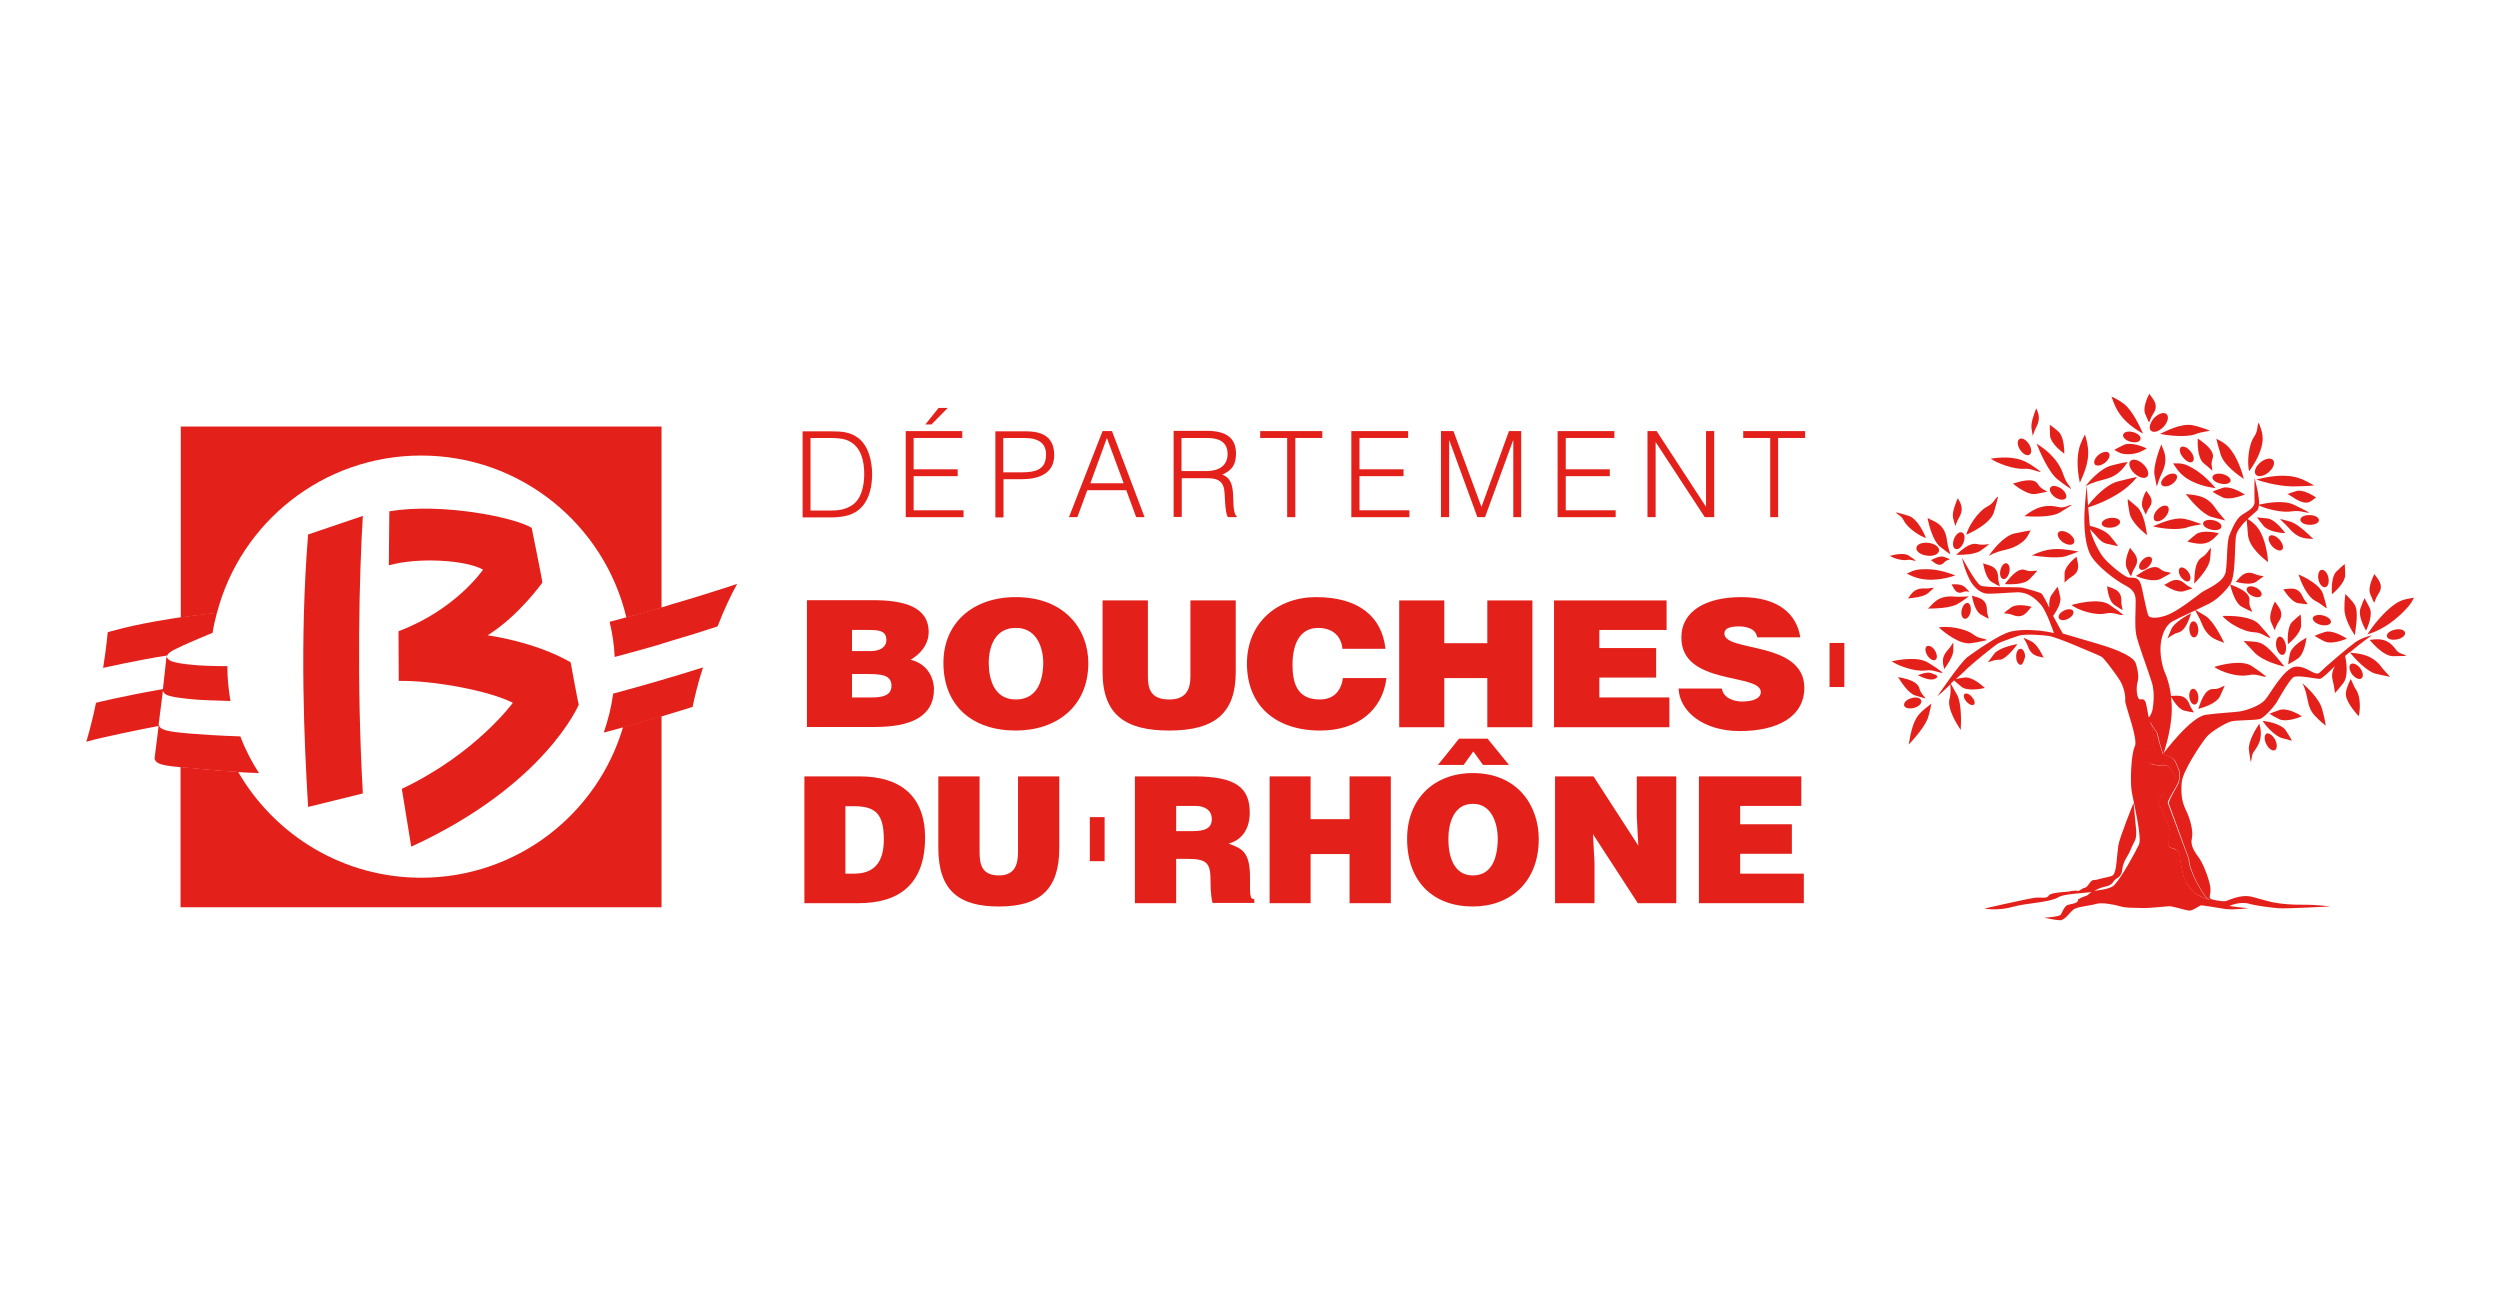 <?xml version="1.0" encoding="UTF-8"?>
<svg xmlns="http://www.w3.org/2000/svg" xmlns:xlink="http://www.w3.org/1999/xlink" version="1.1" id="Calque_1" x="0px" y="0px" width="981.8px" height="516.4px" viewBox="0 0 981.8 516.4" style="enable-background:new 0 0 981.8 516.4;" xml:space="preserve">
<style type="text/css">
	.st0{fill:#E4201B;}
</style>
<g>
	<path class="st0" d="M844.2,283.1l-0.1-0.4C844.1,282.7,844.1,282.8,844.2,283.1z"></path>
	<path class="st0" d="M855.3,307.6c0.5-1.2,0.8-2.9,0.5-4.4c-0.2-1.5-1.9-4.7-1.9-4.7c-2.1-2.4-4.4-1.7-4.7-2.8   c-0.2-1.1-1.4-4.2-1.8-6.4c-0.4-2.2-0.6-1.7-2.1-4c-0.7-1.2-1.1-1.8-1.2-2.2l1.1,3.3c0,0,0,1.2,0.5,2.4c0.5,1.2-1.8,8.4-1.8,9.9   c0,2.6,5.9,1.4,6.7,1.8c0.8,0.4,2.1,1.6,3,3.3c0.7,1.2,0.3,2.4-2.1,5.8c-2,2.9-3.7,3.7-4,4.8c-0.2,1.1,3.4,7.4,4.3,10.6   c0.9,3.1-0.9,6.2-0.2,7.3c0.8,1.1,3.8,0.6,4.2,3.3c0.5,2.7,1.3,8.4,2.3,10.3c1.1,1.9,2.1,2.9,3.3,4.4c1.2,1.5,6.1,3,6.3,3l-1.1-0.7   c-1.1-0.7-7.1-10.5-7.1-15.3l-8.2-22C851.6,313.7,854.8,308.8,855.3,307.6z"></path>
	<path class="st0" d="M67.1,273.4c-1.1-0.3-1.9-0.7-2.4-1.1v0C65.1,272.8,65.9,273.1,67.1,273.4L67.1,273.4z"></path>
	<path class="st0" d="M71,167.5v75c4.3-0.6,9-1.2,14.2-1.8c9.3-35.6,41.7-61.8,80.2-61.8c39.1,0,71.9,27.1,80.6,63.6   c4.7-1.3,9.3-2.5,13.8-3.9v-71.1H71z"></path>
	<path class="st0" d="M165.4,344.7c-30.7,0-57.5-16.7-71.9-41.6c-9.6-0.6-16.7-1.3-20.5-1.7c-0.7-0.1-1.4-0.1-2.1-0.2v55.1h188.9   v-75.1c-4.9,1.5-9.9,2.9-15.1,4.3C234.6,319.8,202.9,344.7,165.4,344.7z"></path>
	<path class="st0" d="M71,260.4L71,260.4c0.8,0.2,1.8,0.3,2.9,0.4C72.9,260.7,71.9,260.5,71,260.4z"></path>
	<path class="st0" d="M71,274.1L71,274.1c1.5,0.2,3.3,0.4,5.5,0.6c0.8,0.1,1.9,0.1,3,0.2c-1.2-0.1-2.2-0.1-3-0.2   C74.3,274.4,72.5,274.3,71,274.1z"></path>
	<path class="st0" d="M66.6,256.3c1.2-1.1,6.8-3.6,16.9-7.8c0.4-2.7,1-5.3,1.7-7.9c-5.2,0.6-10,1.2-14.2,1.8   c-1.4,0.2-2.7,0.4-3.9,0.6c-16.5,2.6-24.8,5.3-24.8,5.3s-0.5,5.9-1.8,14c0,0,13.6-3.1,25.3-4.9C65.8,256.9,66.1,256.7,66.6,256.3z"></path>
	<path class="st0" d="M289.6,229.3C289.6,229.3,289.6,229.4,289.6,229.3C289.6,229.3,289.6,229.3,289.6,229.3L289.6,229.3   L289.6,229.3z"></path>
	<path class="st0" d="M259.9,238.5c-4.5,1.3-9.2,2.6-13.8,3.9c-2.2,0.6-4.5,1.2-6.7,1.8c1.1,4.5,1.8,9.1,2,13.8   c6.1-1.6,12.1-3.3,18-5c0.2-0.1,0.4-0.1,0.5-0.2c1.3-0.4,2.6-0.8,3.9-1.2c6.2-1.8,12.2-3.7,18-5.6c2.6-6.7,5.2-12.2,7.7-16.7   c-8.1,2.7-16.7,5.4-25.7,8C262.5,237.8,261.2,238.1,259.9,238.5z"></path>
	<path class="st0" d="M71,274.1c1.5,0.2,3.3,0.4,5.5,0.6c0.8,0.1,1.9,0.1,3,0.2c0.2,0,0.3,0,0.5,0c0.5,0,1.1,0.1,1.7,0.1   c2.5,0.1,5.4,0.2,8.8,0.3c-0.7-4.3-1.2-8.6-1.2-13.1c0-0.2,0-0.4,0-0.6c-2.6,0-4.9,0-6.9-0.1c-1.8-0.1-3.2-0.1-4.4-0.2   c-1.6-0.1-3-0.3-4.3-0.4c-1.1-0.1-2.1-0.2-2.9-0.4c-3.7-0.6-5-1.3-5.4-2.8L64,270.5l-0.1,0.5c0.1,0.5,0.3,0.9,0.7,1.3   c0.5,0.5,1.3,0.8,2.4,1.1C68,273.7,69.3,273.9,71,274.1z"></path>
	<path class="st0" d="M272,277.7C272,277.7,272,277.7,272,277.7C272,277.7,272,277.7,272,277.7L272,277.7z"></path>
	<path class="st0" d="M73.1,301.5c3.7,0.3,10.9,1.1,20.5,1.7c2.5,0.2,5.2,0.3,8.1,0.4c-2.9-4.5-5.4-9.3-7.3-14.4   c-9.1-0.3-15.9-0.8-19.6-1.1c-9.4-0.8-12-1.4-12.5-3.6v0c0,0,0,0,0,0l1.7-13.4c0.1,0.5,0.3,0.9,0.7,1.3v0c-0.4-0.4-0.6-0.8-0.7-1.3   l0.1-0.5c-17.1,3-26.4,5.4-26.4,5.4c0,0,0,0,0,0c-1.7,8.5-3.8,15.3-3.8,15.3c5.7-1.7,22.1-5,28.4-6.2l-1.6,12.8   c0.4,1.7,1.9,2.4,6.5,3c1.1,0.1,2.4,0.3,3.9,0.4C71.6,301.3,72.3,301.4,73.1,301.5z"></path>
	<path class="st0" d="M240.8,272.4c-0.7,5.3-2,10.4-3.7,15.3c2.6-0.7,5.2-1.4,7.8-2.1c5.1-1.4,10.1-2.8,15.1-4.3   c1.3-0.4,2.6-0.8,3.9-1.2c2.8-0.8,5.5-1.7,8.1-2.5c0.7-3.4,2.1-9.5,4.1-15.5c0,0,0,0,0,0C265,265.6,253.1,269.1,240.8,272.4z"></path>
	<path class="st0" d="M121,209.9c-3.4,42.2-1.5,82.1,0,107l21.5-5.3c-2.5-43.7-1.4-86.5,0-109L121,209.9z"></path>
	<path class="st0" d="M191.5,249.5c12.2-7.6,21.5-20.7,21.5-20.7c0.1-0.4-4.2-21.5-4.2-21.5c-7.1-4.3-35.7-9.9-55.9-6.5l-0.2,21.2   c12-3.3,30.4-2,37,1.7c0,0-10.6,15.7-33.2,24.2l0.1,19.5c13.9-0.2,35.6,3.9,44.8,8.6c0,0-14.5,20-43.6,33.8l3.7,22.7   c52.7-24.2,65.8-55.8,65.8-55.8c-0.2-0.1-3.2-16.6-3.2-16.6C209.9,251.9,191.5,249.5,191.5,249.5z"></path>
	<path class="st0" d="M357.6,259.1c3.5-2,7.1-5.7,7.1-10.9c0-9.9-9.7-12.5-21.9-12.5h-25.9v49.8h26.5c14.1,0,23.4-3.9,23.4-15   C366.6,265.2,363.5,260.5,357.6,259.1z M334.6,247.4h6.3c3.8,0,7.2,0.1,7.2,3.9c0,2.9-2.6,4.4-6.1,4.4h-7.4V247.4z M342.4,273.9   h-7.8v-9.2h5.7c5.7,0,9.8,0.3,9.8,4.6C350.1,273.1,346.7,273.9,342.4,273.9z"></path>
	<path class="st0" d="M398.9,234.5c-16.9,0-28.4,10.2-28.4,25.8c0,16.9,11.4,26.6,28.4,26.6c16.1,0,28.5-9.5,28.5-26.5   C427.4,247.3,418.3,234.5,398.9,234.5z M398.9,274.7c-8.5,0-10.6-8-10.6-14.3c0-6.3,2.4-13.8,10.5-13.8c7.8-0.2,10.9,7,10.9,13.8   C409.6,268.6,406.6,274.7,398.9,274.7z"></path>
	<path class="st0" d="M485.3,263.9v-28.1h-17.8v29.8c0,5.4-1.9,9.1-8.3,9.1c-7.3,0-8.4-4.2-8.4-9.1v-29.8h-17.8v28.1   c0,17.1,9.3,23,26.2,23C477.3,286.9,485.3,279.9,485.3,263.9z"></path>
	<path class="st0" d="M544.5,266.3h-17.1c-0.7,4.8-3.4,8.4-9.1,8.4c-9,0-10.7-6.6-10.7-13.6c0-9.6,3.8-14.5,10-14.5   c5.6,0,9.1,3,9.6,8.2h16.9c-1.4-12.8-10.7-20.3-27.3-20.3c-15.1,0-27.1,10-27.1,26.1c0,16.2,10.9,26.3,28.8,26.3   C532.9,286.9,542.9,279.1,544.5,266.3z"></path>
	<polygon class="st0" points="567.2,266.3 584.1,266.3 584.1,285.6 601.8,285.6 601.8,235.8 584.1,235.8 584.1,252.6 567.2,252.6    567.2,235.8 549.5,235.8 549.5,285.6 567.2,285.6  "></polygon>
	<polygon class="st0" points="655.6,273.9 628.1,273.9 628.1,266.1 650.4,266.1 650.4,254.5 628.1,254.5 628.1,247.4 654.5,247.4    654.5,235.8 610.3,235.8 610.3,285.6 655.6,285.6  "></polygon>
	<path class="st0" d="M677.2,248.8c0-1.8,1.7-2.8,5.7-2.8c1.7,0,3.3,0.3,4.6,0.9c1.3,0.6,2.3,1.7,2.6,3.4v0h16.9   c-1.3-8.7-8.1-15.8-23.2-15.8c-13.6,0-23.5,5.3-23.5,15.9c0,19,31.2,13.8,31.2,21.4c0,2.4-2.9,3.7-7.4,3.7c-1.7,0-3.6-0.4-5-1.2   c-1.5-0.8-2.6-2.1-2.9-3.9h-17c0.4,9,9.7,16.7,24,16.7c14.9,0,25.4-5.6,25.4-17.1C708.4,251.6,677.2,256.2,677.2,248.8z"></path>
	<path class="st0" d="M337.5,304.9h-21.6v49.8h21.2c15.8,0,26.2-7.2,26.2-25.9C363.2,312.4,353.4,304.9,337.5,304.9z M335.4,343.1   H332v-26.5h3.1c8.6,0,12,2.8,12,13.1C347.1,339.1,342.9,343.1,335.4,343.1z"></path>
	<path class="st0" d="M399.8,334.7c0,5.4-1.7,9.1-7.5,9.1c-6.6,0-7.6-4.2-7.6-9.1v-29.8h-16.2h0V333c0,17.1,8.5,23,23.8,23   c16.4,0,23.7-7,23.7-23v-28.1h-16.2V334.7z"></path>
	<path class="st0" d="M490.9,344.5c0-10-3.2-11.3-8.4-13.2c5.8-1.6,8.3-6.4,8.3-12.2c0-9.7-5.4-14.2-21.8-14.2h-23.3v49.8h16.2   v-17.4h4.9c7.5,0,8.6,2.1,8.6,8.6c0,4.4,0.4,7.6,0.8,8.7h16.4v-1.5C490.7,353.2,490.9,351,490.9,344.5z M468.3,326.4h-6.4v-9.9h7.5   c3.8,0,6.5,1.7,6.5,5.2C475.9,325.2,473.3,326.4,468.3,326.4z"></path>
	<polygon class="st0" points="530,321.7 514.7,321.7 514.7,304.9 498.6,304.9 498.6,354.7 514.7,354.7 514.7,335.4 530,335.4    530,354.7 546.2,354.7 546.2,304.9 530,304.9  "></polygon>
	<path class="st0" d="M578.4,303.6c-15.3,0-25.8,10.2-25.8,25.8c0,16.9,10.3,26.6,25.8,26.6c14.6,0,25.9-9.5,25.9-26.5   C604.3,316.4,596,303.6,578.4,303.6z M578.4,343.8c-7.7,0-9.6-7.9-9.6-14.3c0-6.3,2.2-13.8,9.5-13.8c7.1-0.2,9.9,7,9.9,13.8   C588.1,337.8,585.4,343.8,578.4,343.8z"></path>
	<polygon class="st0" points="564.7,300.4 574.8,300.4 578.6,295.1 582.4,300.4 592.6,300.4 584.2,290.1 573,290.1  "></polygon>
	<polygon class="st0" points="642.8,320.7 643.4,332.1 625.8,304.9 610.7,304.9 610.7,354.7 626.2,354.7 626.2,338.9 625.6,327.6    643.2,354.7 658.3,354.7 658.3,304.9 642.8,304.9  "></polygon>
	<polygon class="st0" points="683.4,335.3 703.7,335.3 703.7,323.7 683.4,323.7 683.4,316.5 707.4,316.5 707.4,304.9 667.2,304.9    667.2,354.7 708.4,354.7 708.4,343.1 683.4,343.1  "></polygon>
	<path class="st0" d="M338.5,199c3.1-3.4,4-8.4,4-12.8c0-4.5-1.2-11.1-5.6-14.3c-3.1-2.3-6.6-2.5-10.3-2.5h-11.4v33.8h11.4   C331,203.1,335.4,202.5,338.5,199z M318.3,200.4V172h7.6c2.8,0,5.7,0.2,7.7,1.3c4.7,2.5,5.8,7.9,5.8,12.9c0,4.6-1.1,10.4-5.6,12.7   c-2.6,1.4-5,1.6-7.9,1.6H318.3z"></path>
	<polygon class="st0" points="378.4,200.4 358.8,200.4 358.8,187 376.1,187 376.1,184.3 358.8,184.3 358.8,172 377.9,172    377.9,169.3 355.7,169.3 355.7,203.1 378.4,203.1  "></polygon>
	<polygon class="st0" points="372.2,160.2 368.6,160.2 363.4,166.7 365.8,166.7  "></polygon>
	<path class="st0" d="M394,188.2h7.2c6.2,0,12.8-1.9,12.8-9.4c0-5.1-2.2-9.4-10.9-9.4h-12.2v33.8h3.2V188.2z M394,172h8.2   c6,0,8.6,2.3,8.6,6.5c0,5.7-3.7,7-9.6,7H394V172z"></path>
	<path class="st0" d="M427,192.5h15.3l3.9,10.6h3.3l-12.8-33.8H433l-13.2,33.8h3.3L427,192.5z M434.7,172l6.6,17.8h-13.1L434.7,172z   "></path>
	<path class="st0" d="M464,187.8h10c3.2,0,5.9,0.5,6.7,4.1c0.5,2.6,0.2,8.9,1.5,11.2h3.5v-0.3c-0.8-0.7-1.3-2.1-1.4-7.2   c-0.1-3.6-0.3-7.8-4.3-9.2c3.9-1.7,5.4-4,5.4-8.3c0-6.2-4-8.9-11.4-8.9h-13.1v33.8h3.2V187.8z M464,172h10c4.2,0,8.1,1.2,8.1,6.3   c0,4.7-3.6,6.7-8.3,6.7H464V172z"></path>
	<polygon class="st0" points="505.5,203.1 508.7,203.1 508.7,172 519.3,172 519.3,169.3 494.9,169.3 494.9,172 505.5,172  "></polygon>
	<polygon class="st0" points="553.5,200.4 533.9,200.4 533.9,187 551.2,187 551.2,184.3 533.9,184.3 533.9,172 553,172 553,169.3    530.7,169.3 530.7,203.1 553.5,203.1  "></polygon>
	<polygon class="st0" points="569.1,173 569.2,173 580.2,203.1 583.2,203.1 594.2,173 594.3,173 594.3,203.1 597.4,203.1    597.4,169.3 592.6,169.3 581.8,199.1 581.8,199.1 570.8,169.3 565.9,169.3 565.9,203.1 569.1,203.1  "></polygon>
	<polygon class="st0" points="634.5,200.4 614.9,200.4 614.9,187 632.2,187 632.2,184.3 614.9,184.3 614.9,172 634,172 634,169.3    611.7,169.3 611.7,203.1 634.5,203.1  "></polygon>
	<polygon class="st0" points="650.2,173.6 650.2,173.6 669.5,203.1 673.2,203.1 673.2,169.3 670,169.3 670,198.9 669.9,198.9    650.6,169.3 647,169.3 647,203.1 650.2,203.1  "></polygon>
	<polygon class="st0" points="684.6,172 695.2,172 695.2,203.1 698.3,203.1 698.3,172 708.9,172 708.9,169.3 684.6,169.3  "></polygon>
	<rect x="428" y="320.9" class="st0" width="5.8" height="17.3"></rect>
	<rect x="718.5" y="252.5" class="st0" width="5.8" height="17.3"></rect>
	<path class="st0" d="M827.1,348.1c2.7-0.6,2.7-2,3.7-2.8c1.1-0.8,2.4-1.1,2.7-4.1c0.3-3,2.5-5.5,3.1-7.2c1.7-4.3,2.5-3.6,2.3-8   c-0.1-1.3-1-10.7-1-10.7s-5.6,13.8-6,16.8c-0.4,3-0.4,4.2-0.7,6.5c-0.2,2.3-0.6,4.2-1.3,5c-0.7,0.8-3.5,1-5.8,1.7   c-2.2,0.7-2.1-0.5-3.9,2.1c-1.1,1.6-1.9,1.2-2,1.4c-0.1,0-1.9,1.1-1.9,1.1c-1.4-0.3-2.9,0-3.6,0.2c-0.9,0.2-7.4,0.3-8.1,1.6   c-0.7,1.3-2.8,0.7-4.9,0.8c-2.1,0.1-20.4,4.3-20.4,4.3s5.2,1.1,11.7-0.8c4.6-1.3,14-1.6,17.3-3.6c2-1.3,8.2-1.5,13.6-2.1   c0,0,0,0,0,0C823.2,349.4,824.4,348.7,827.1,348.1z"></path>
	<path class="st0" d="M816,353.6C816,353.6,816,353.6,816,353.6C816.1,353.3,816,353.1,816,353.6z"></path>
	<path class="st0" d="M922.7,256.3c4.8-4.1,8.8-6.8,8.8-6.8s-3.8,0.8-6.5,2.7c-2.3,1.6-11.7,9.6-14,11.9c-1.8,1.8-4.8-2.6-9.4-2.3   c-4.6,0.3-10.2,11.1-12.2,13.2c-2,2.2-7.2,4-9.8,4.4c-2.7,0.4-7.3,0.5-13.3,1.3c-6,0.8-16.6,15.1-16.6,15.1s2.5-7.1,3.1-14.7   c0.2-2.6,0.1-5.2-0.2-7.5c0.9,1.6,3,5,5.3,5.5c1.7,0.4,2.9,0.6,3.7,0.7c-0.3-0.7-1.2-1.6-1.8-3.3c-1.6-4.3-5.5-3.1-7.2-3.2   c-0.5-4.1-1.6-7.4-2.3-8.9c-1.1-2.4-2.4-8-1.6-12.5c0.8-4.5,2.5-6.3,3.6-7.3c0.8-0.7,5.5-2.9,9.8-4.9c0.5,1.1,1.6,2.7,2.5,5   c2.6,6.7,7,6.7,8.9,7.8c-1.1-2.3-4.3-8.6-7.2-10.5c-1.8-1.1-3.1-1.9-4-2.4c2-1,4-1.9,5.4-2.6c4.4-2.3,7.7-6.9,7.7-6.9   c2.9-2.8,2-16.8,2.8-20c0.4-1.6,1.8-3.6,4.1-5.9c0.1,1.2,0.3,2.8,0.5,5.7c0.4,5,5.8,9.2,7.9,10.9c-0.1-2.8-1.1-9.5-3.9-13.3   c-1.5-2.1-3.1-3-4.1-3.7c1.1-1,2.3-2.1,3.7-3.3c0.4-0.4,0.6-1.1,0.7-2c2.9,1.4,9.2,3,13.2,2.3c2.9-0.5,5.4,0.8,6.6,0.5   c-1.2-0.7-3.2-1.7-6.1-3.1c-4-1.9-10.7-0.7-13.6,0c0.1-3.8-1.8-10.5-1.8-10.5s-0.1,6.4,0,9c0.2,2.7-2.3,3.8-4.8,5.4   c-2.5,1.6-3.8,5.2-5,7.9c-1.2,2.7-0.8,10-1.5,14.5c-0.8,4.4-7.7,6.8-9.7,8.3c-2,1.5-9.3,7.4-13.7,8.9c-4.4,1.5-6.5,0.8-6.9,0.2   c-0.5-0.5-1.8-7.1-2.6-10.8c-1.1-5.4-3.5-3.9-5.3-4.3c-1.8-0.4-7.4-5-9.6-7.6c-2.2-2.5-5-8.7-5.5-11.4c2.4,2.4,3.9,5.1,6.4,5.7   c2.1,0.5,3.6,0.8,4.6,1c-0.6-0.9-1.6-2.2-3.2-4.1c-1.8-2.1-5.4-3.3-7.9-3.9c-0.2-1.7-0.4-4.5-0.6-7.3c3.5-0.9,10.2-3.9,14.3-7.1   c2.6-2.1,4-3.6,4.8-4.8c-1.5,0.3-4,0.9-7.6,1.8c-4.7,1.3-9.5,6.7-11.6,9.4c-0.3-4-0.5-7.8-0.5-7.8s-0.6,5-0.9,10.9   c-0.2,5.9,0.3,12.8,2.6,16.7c2.3,3.9,9.2,9.4,13.6,11.7c4.4,2.3,3.9,4.9,3.9,7.7c0,2.9-0.4,8,0.2,11.4c0.6,3.4,4.6,13.8,6.1,18.7   c1.6,4.8,0.3,11.1,0.3,11.1c-0.8,2.7-1.5,2.8-1.5,2.8s-0.6-3.8-1.1-5.7c-0.5-1.9-2.2-1.3-2.2-1.3c-1.5-0.1-1.6-5-1.1-6.6   c0.5-1.6,0.5-3.8-0.6-7.5c-1.1-3.7-12.4-7-15.1-7.8c-2.7-0.8-13.6-4-13.6-4s-2.3-4-3.8-6.9c1.3-1.9,3.3-5.1,2.8-7.4   c-0.4-1.9-0.8-3.3-1-4.1c-0.6,0.7-1.4,1.8-2.5,3.4c-0.8,1.2-0.9,3.1-0.8,4.9c-1.1-2.4-2.6-5.3-3.2-5.7c-0.7-0.4-5.6-1.8-7.4-2.2   s-14.3,0.1-16.3-0.8c-2-0.9-7.3-10.9-7.3-10.9s0,1.7,2.1,6.8c2.1,5.1,5,6.6,6.7,7.1c1.7,0.5,9-0.3,13-0.4c4,0,6.8,2.3,9.1,4.9   c2.3,2.6,5.1,11.1,5.1,11.1s-2.8-0.6-5.3-0.9c-2.5-0.2-6.9-0.7-11.5,0.3c-4.6,1-14.3,8-17.1,10c-2.8,2.1-11.9,15.5-11.9,15.5   s3.4-2.9,5-4.6c0,0,0.1-0.1,0.1-0.1c0.1,1.3,0.4,3-0.3,5.7c-1,4,3.1,10.1,4.4,12.2c0.2-2.8,0.4-10.4-1.4-13.8   c-1.1-2-1.9-3.4-2.5-4.4c0.4-0.4,0.8-0.8,1.3-1.3c0.6,0.6,1.6,1.4,2.9,2.5c2.2,1.8,7.3,0.9,9.2,0.5c-1.4-1.3-5.2-4.6-8.1-4.1   c-1.4,0.2-2.5,0.4-3.3,0.6c1.6-1.5,3.4-3,4.3-4c1.5-1.5,10.9-9.3,12.5-10.1c1.7-0.9,8.1-3,8.1-3c2.3-0.7,9.8-0.2,11.9,0.2   c2.1,0.4,8.6,3,10.4,3.8c1.8,0.8,9.2,3.8,10,4.3c0.9,0.5,4.6,5.4,6.7,8.5c2.2,3.1,2.8,7,2.6,8.7c-0.2,1.6,5.2,15.1,3.8,18   c-1.5,2.9-1.9,14.1-1.2,18c0.7,3.9,4.1,18,2.8,20.6c-1.2,2.6-6.6,12.6-9.6,15.8c-1.2,1.4-4.7,2-8.5,2.4c-1.1,0.8-1.9,1.5-2.3,1.8   c-1.7,0.5-3.2,1.3-3.5,1.5c0,0.2,0,0.5-0.1,0.6c-0.4,1.1-2.8,1.2-4,1.6c-1.2,0.4-2.1,2.7-2.6,3.7c-0.5,1-6.6,1.3-6.6,1.3   s3.9,0.9,6.1,1h0.1c2.2,0,4-3.6,5.8-4.5c1.8-0.9,6.1-1.2,8.3-1.9c2.2-0.7,7.1,0.2,9.4,0.9c2.2,0.7,5.1,0.6,8.7,0.7   c3.6,0.1,9.5-0.7,10.7-0.7c1.2-0.1,6.4,1.6,7.7,1.7c1.4,0.2,4-1.8,4.6-2c0.6-0.2,6.3,0.9,9.8,1.4c3.5,0.4,9.9-0.3,8.4-0.4   c-2.1-0.1-6.9-0.8-6.9-0.8s4-1.9,7.7-0.9c3.2,0.9,9.1,1.6,11.9,1.8c2.8,0.2,19.9-0.7,19.9-0.7s-4.3-0.7-10.7-0.7   c-7.2,0.1-12-1-12-1s-2.6-0.6-7.5-2c-4.9-1.4-9.5,1.4-10.9,1.6c-1.4,0.2-5.2-0.5-5.8-1c0,0,0,0,0,0c-0.7-0.5,0.1-1.6,0-3.8   c0-2.2-2.4-9.1-4.3-11.9c-2-2.7-3.7-5.2-3-8c0.7-2.8-0.9-8.1-2.1-10.5c-2-4-2.2-7-1.9-11.4c0.3-4.4,7.6-15.2,9.6-17.7   c2-2.5,8.1-5.9,9.9-6.3c1.8-0.5,9.3-0.4,11.1-0.9c1.8-0.4,5.9-5.2,6.7-6.6c0.8-1.4,4.9-8.6,6.5-9.8c1.6-1.1,9.1,0.7,10.5,0.6   c0.9-0.1,3.6-2.8,5.9-5c-0.9,1.5-1.5,3.4-0.9,5.6c0.6,2.3,0.7,4,0.9,5c0.7-0.8,1.8-2,3.3-4c2-2.6,1.2-8.2,0.7-10.6   c0.6-0.5,1.2-1,1.7-1.5c2,2.4,6.7,7.6,10.3,8.5c2.6,0.6,4.5,1,5.6,1.2c-0.8-1-2.4-2.5-4.2-4.9C930.5,256.6,925.4,256.6,922.7,256.3   z M859.7,337.4c0,4.7,5.9,14.6,7.1,15.3l1.1,0.7c-0.1,0-5-1.5-6.3-3c-1.2-1.5-2.3-2.5-3.3-4.4c-1.1-1.9-1.9-7.6-2.3-10.3   c-0.5-2.7-3.5-2.2-4.2-3.3c-0.8-1.1,1.1-4.1,0.2-7.3c-0.9-3.1-4.5-9.5-4.3-10.6c0.2-1.1,1.9-1.9,4-4.8c2.4-3.4,2.8-4.6,2.1-5.8   c-0.9-1.7-2.2-2.9-3-3.3c-0.8-0.4-6.7,0.8-6.7-1.8c0-1.5,2.3-8.6,1.8-9.9c-0.5-1.2-0.5-2.4-0.5-2.4l-1.1-3.3   c-0.1-0.3-0.1-0.4-0.1-0.4l0.1,0.4c0.2,0.3,0.5,1,1.2,2.2c1.4,2.2,1.7,1.8,2.1,4c0.4,2.2,1.5,5.3,1.8,6.4c0.2,1.1,2.5,0.5,4.7,2.8   c0,0,1.7,3.3,1.9,4.7c0.2,1.5,0,3.1-0.5,4.4c-0.5,1.2-3.7,6.2-3.8,7.8L859.7,337.4z"></path>
	<path class="st0" d="M888.6,172.3c0-3-1.2-5-1.5-6.3c-0.9,1-0.1,2.9-1.8,5.4c-2.5,3.6-2.8,11-2,13.7   C884.9,182.8,888.5,177.5,888.6,172.3z"></path>
	<path class="st0" d="M902.1,191c3.3-0.2,5.5-0.1,6.7-0.4c-1.5-0.6-4-2.5-7.6-3.3c-6-1.3-12.4,0.4-15.1,1   C889.2,189.5,896.4,191.3,902.1,191z"></path>
	<path class="st0" d="M881.2,188.1c-0.7-2.7-2.6-8.9-6-12.5c-2-2.1-3.8-2.7-4.8-3.3c0.3,1.3,0.8,3.3,1.7,6.2   C873.4,182.7,879.1,186.7,881.2,188.1z"></path>
	<path class="st0" d="M885.9,186.4c0.9,1.1,3.2,0.6,5-0.9c1.9-1.6,2.7-3.7,1.8-4.8c-0.9-1.1-3.2-0.6-5,0.9   C885.8,183.2,885,185.3,885.9,186.4z"></path>
	<path class="st0" d="M869.9,199.4c-3.6-5.5-9.1-4.9-11.5-5.4c1.7,2.2,6.4,7.9,10.1,9c2.5,0.7,4.3,1.1,5.4,1.4   C873.1,203.2,871.5,201.8,869.9,199.4z"></path>
	<path class="st0" d="M828.8,203.4c-2,0.2-3.5,1.3-3.4,2.3c0.1,1.1,1.8,1.7,3.8,1.5s3.5-1.3,3.4-2.3   C832.5,203.8,830.8,203.2,828.8,203.4z"></path>
	<path class="st0" d="M820,176.1c-0.3-2.7-0.9-4.4-1.2-5.5c-0.5,1.2-1.7,3-2.4,6c-1.1,5.1-0.1,10.6,0.4,13   C817.9,187,820.6,181.8,820,176.1z"></path>
	<path class="st0" d="M826.7,181.7c1.5-1.2,2.2-2.9,1.5-3.8c-0.7-0.8-2.5-0.5-4,0.7c-1.5,1.2-2.2,2.9-1.5,3.8   C823.4,183.2,825.2,182.9,826.7,181.7z"></path>
	<path class="st0" d="M799.8,174.2c1.2,3.1,4.8,11.4,8.3,14.1c2.4,1.9,4.2,3.1,5.3,3.8c-0.5-1.4-1.9-2.2-3-5.5   C808.2,179.6,802.2,175.8,799.8,174.2z"></path>
	<path class="st0" d="M811.3,195.6c0.6-0.9-0.2-2.6-1.9-3.8c-1.7-1.1-3.6-1.3-4.2-0.3c-0.6,0.9,0.2,2.6,1.9,3.8   C808.8,196.4,810.6,196.6,811.3,195.6z"></path>
	<path class="st0" d="M808.2,199.1c-6.8-1.7-11.2,2.2-13.2,3.6c2.8,0.2,10.5,0.6,13.9-1.4c2.3-1.4,3.9-2.4,4.8-3   C812.4,198.1,811.1,199.8,808.2,199.1z"></path>
	<path class="st0" d="M881.6,194.2c-1.6-1-6-3.5-8.7-2.6c-1.9,0.6-3.2,1.1-4,1.5c0.7,0.5,1.9,1.2,3.7,2.1   C875.1,196.6,879.9,194.9,881.6,194.2z"></path>
	<path class="st0" d="M752.6,215.1c-0.2,1.4,1.6,2.8,4.1,3.1c2.4,0.4,4.6-0.5,4.8-1.9c0.2-1.4-1.6-2.8-4.1-3.1   S752.8,213.7,752.6,215.1z"></path>
	<path class="st0" d="M872,189.9c2,0.5,3.7,0,4-1c0.2-1-1.1-2.2-3.1-2.7c-2-0.5-3.7,0-4,1C868.6,188.3,870,189.5,872,189.9z"></path>
	<path class="st0" d="M890.5,203.6c-1.9-0.2-3.3-0.3-4.1-0.4c0.5,0.7,1.3,1.8,2.6,3.4c1.9,2.2,6.7,2.7,8.5,2.8   C896.4,207.9,893.2,203.9,890.5,203.6z"></path>
	<path class="st0" d="M896.2,215.9c0.8-0.7,0.3-2.5-1-4c-1.4-1.5-3.1-2.1-3.9-1.4c-0.8,0.7-0.3,2.5,1,4   C893.7,216,895.4,216.6,896.2,215.9z"></path>
	<path class="st0" d="M831.9,185.7c2.2-1.8,3-3.4,3.7-4.3c-1.3,0.2-3.4,0.6-6.3,1.4c-4.3,1-8.8,6.2-10.3,8.1   C824.7,187.9,827.9,188.9,831.9,185.7z"></path>
	<path class="st0" d="M871.4,209.4c-1.8-0.4-6.8-1.3-9.1,0.5c-1.6,1.3-2.6,2.2-3.3,2.8c0.8,0.2,2.2,0.6,4.2,0.8   C868.1,214,870,210.7,871.4,209.4z"></path>
	<path class="st0" d="M872.4,206.9c0.2-1-1.2-2.2-3.2-2.6c-2-0.4-3.7,0.1-4,1.1c-0.2,1,1.2,2.2,3.2,2.6   C870.4,208.5,872.2,208,872.4,206.9z"></path>
	<path class="st0" d="M923.2,260.8c-0.9,0.7-0.6,2.4,0.5,4c1.2,1.5,2.8,2.3,3.7,1.6c0.9-0.7,0.6-2.4-0.5-4   C925.7,260.9,924.1,260.2,923.2,260.8z"></path>
	<path class="st0" d="M920.7,238.9c-0.1,3.9,2.9,8.9,4.1,10.6c0.2-2.5,1.6-8.9,0-11.9c-1.2-2-3.2-3.6-3.7-4.4   C920.9,234.4,920.7,236.3,920.7,238.9z"></path>
	<path class="st0" d="M913,248.2c-1.9,0.6-3.2,1.1-4,1.5c0.7,0.5,1.9,1.2,3.7,2.1c2.6,1.4,7.3-0.3,9-1   C920.1,249.8,915.8,247.3,913,248.2z"></path>
	<path class="st0" d="M908.3,242.7c-0.2,1,1.1,2.2,3.1,2.7c2,0.5,3.7,0,4-1c0.2-1-1.1-2.2-3.1-2.7   C910.3,241.2,908.5,241.7,908.3,242.7z"></path>
	<path class="st0" d="M940.5,247.3c-2,0.4-3.4,1.6-3.1,2.7c0.2,1,2,1.5,4,1.1c2-0.4,3.4-1.6,3.1-2.7   C944.2,247.3,942.4,246.8,940.5,247.3z"></path>
	<path class="st0" d="M944.7,239.4c2.4-2.5,2.6-3.4,3.3-4.7c-1.5,0.4-4.4,0.4-7.4,2.5c-4.4,3-9.3,9.2-10.8,11.9   C933.1,248.2,939,245.5,944.7,239.4z"></path>
	<path class="st0" d="M940.9,255.1c-3.6-5.2-8-4-10.3-3.8c1.5,1.8,5.6,6.3,9.1,6.4c2.4,0,4.1-0.1,5.2-0.1   C944.3,256.7,942.3,257.1,940.9,255.1z"></path>
	<path class="st0" d="M761.8,214.6c1.9,1.5,3.2,2.5,4.1,3.1c-0.2-1.1-1-2.9-1.3-5.5c-0.8-7-5.8-7.5-7.6-8.8   C757.4,205.9,759.1,212.4,761.8,214.6z"></path>
	<path class="st0" d="M767.4,211.6c-0.7,1.8-0.5,3.6,0.6,4c1,0.4,2.4-0.7,3.1-2.5c0.7-1.8,0.5-3.6-0.6-4   C769.5,208.7,768.1,209.8,767.4,211.6z"></path>
	<path class="st0" d="M781.2,213.7c-0.9,0-2.6,0.5-4.6,0c-3.2-0.9-7,3-8.4,4.2c2,0,7.4,0,9.7-1.7   C779.5,215.1,780.6,214.2,781.2,213.7z"></path>
	<path class="st0" d="M758.3,220c1,0.4,3.1,3.3,5.3,0.8c0.8-0.9,1.8-0.9,2.2-1.2c-0.5-0.2-1.2-0.5-2.3-0.9   C761.9,218.1,759.3,219.5,758.3,220z"></path>
	<path class="st0" d="M797,227.5c1.5-1.5,2.5-2.7,3.1-3.4c-0.9-0.1-2.6,0.6-4.6-0.2c-3.3-1.4-6.9,4-8.2,5.5   C789.3,229.5,794.8,229.7,797,227.5z"></path>
	<path class="st0" d="M786.7,227.4c1,0.2,2-1,2.4-2.7c0.4-1.7-0.1-3.2-1.1-3.5c-1-0.2-2,1-2.4,2.7   C785.2,225.7,785.7,227.2,786.7,227.4z"></path>
	<path class="st0" d="M778.8,221.2c0.3,1.6,1.2,6,3.3,7.3c1.5,0.9,2.6,1.5,3.3,1.8c-0.1-0.8-0.7-1.9-0.7-3.7   C784.6,221.9,780.3,222,778.8,221.2z"></path>
	<path class="st0" d="M773.2,234.2c-1.1,0-3.1,0.3-5.7,0.1c-6.9-0.7-8.7,3.5-10.4,4.7c2.5,0,9.2-0.1,12-2   C771.1,235.8,772.4,234.8,773.2,234.2z"></path>
	<path class="st0" d="M766.4,229.5c0.7,0.8,1.5,4.3,4.5,3c1.1-0.5,2-0.1,2.5-0.1c-0.3-0.4-0.9-1-1.7-1.8   C770.4,229.3,767.5,229.4,766.4,229.5z"></path>
	<path class="st0" d="M777.7,241.2c1.5,0.9,2.6,1.5,3.3,1.8c-0.1-0.8-0.7-1.9-0.7-3.7c-0.1-4.7-4.4-4.7-5.9-5.4   C774.7,235.5,775.6,239.8,777.7,241.2z"></path>
	<path class="st0" d="M772.8,236.8c-1-0.2-2,1-2.4,2.7c-0.4,1.7,0.1,3.2,1.1,3.5c1,0.2,2-1,2.4-2.7   C774.2,238.5,773.7,237,772.8,236.8z"></path>
	<path class="st0" d="M887.4,252.4c-2.5-0.7-5.2-0.5-6.3-0.7c0.9,1,2.3,2.5,4.4,4.7c3.1,3.1,9.4,4.9,11.7,5.4   C895.3,259.7,891,253.6,887.4,252.4z"></path>
	<path class="st0" d="M897.7,253.3c-0.4-2-1.5-3.4-2.5-3.3c-1,0.2-1.6,1.9-1.3,3.9c0.4,2,1.5,3.4,2.5,3.3   C897.5,257.1,898,255.3,897.7,253.3z"></path>
	<path class="st0" d="M905.8,250.4c-1.6,0.9-5.9,3.5-6.5,6.3c-0.4,1.9-0.6,3.3-0.7,4.2c0.8-0.4,2-1.1,3.7-2.2   C904.7,257.2,905.6,252.2,905.8,250.4z"></path>
	<path class="st0" d="M880.4,238.3c1.9,1,3.3,1.7,4.1,2c-0.2-0.9-1.4-2.3-1.1-4.5c0.4-3.5-5.7-5.5-7.6-6.3   C876.3,231.5,877.7,236.8,880.4,238.3z"></path>
	<path class="st0" d="M885.4,225.4c-4.3-1.8-6.1,2.1-7.4,3.1c1.6,0.4,5.9,1.4,8,0c1.4-1,2.4-1.8,3-2.2   C888.3,226.1,887,226.1,885.4,225.4z"></path>
	<path class="st0" d="M882.4,231c-0.4,0.9,0.5,2.2,2.1,3c1.6,0.8,3.2,0.7,3.6-0.2c0.4-0.9-0.5-2.2-2.1-3   C884.4,230,882.8,230.1,882.4,231z"></path>
	<path class="st0" d="M835.2,223.1c0.7,1.6,1.3,2.7,1.7,3.3c0.3-0.7,0.5-2,1.5-3.5c2.5-4-1.1-6.3-1.9-7.8   C835.8,216.6,834.1,220.8,835.2,223.1z"></path>
	<path class="st0" d="M841.3,220c-1.2,1.3-1.6,2.8-0.9,3.5c0.7,0.7,2.3,0.2,3.5-1.1c1.2-1.3,1.6-2.8,0.9-3.5   C844,218.3,842.5,218.7,841.3,220z"></path>
	<path class="st0" d="M848.6,227.3c1.9-1,3.2-1.8,4-2.3c-0.9-0.4-2.7-0.2-4.3-1.6c-2.7-2.3-7.7,1.7-9.5,2.8   C840.7,227,845.8,228.8,848.6,227.3z"></path>
	<path class="st0" d="M853.4,182c0.8,1,1.8,3.1,4.2,5c4.1,3.3,9.9,4.4,12.5,4.7c-1.8-2.2-5.7-6.4-10.8-8.8   C856.6,181.6,854.6,182.1,853.4,182z"></path>
	<path class="st0" d="M863.1,172.2c-0.1,2-0.1,7.5,2.2,9.6c1.6,1.4,2.8,2.4,3.5,3c0.1-0.9-0.7-2.6,0.1-4.6   C870.2,176.8,864.7,173.4,863.1,172.2z"></path>
	<path class="st0" d="M861.1,181.3c0.8-0.7,0.5-2.5-0.8-4c-1.2-1.6-2.9-2.3-3.8-1.7c-0.8,0.7-0.5,2.5,0.8,4   C858.6,181.3,860.3,182,861.1,181.3z"></path>
	<path class="st0" d="M930.6,238.7c-0.9-1.8-1.6-3-2-3.8c-0.4,0.8-0.9,2.1-1.6,4c-1,2.7,1.3,7.2,2.2,8.8   C930,246,931.9,241.3,930.6,238.7z"></path>
	<path class="st0" d="M799.5,194c2.1-0.4,3.6-0.7,4.5-0.9c-0.7-0.6-2.5-1-3.6-2.9c-1.8-3.1-7.9-0.8-9.9-0.3   C792.1,191.2,796.4,194.5,799.5,194z"></path>
	<path class="st0" d="M767.9,226c-2.6-1-7.5-2.9-13.7-2.4c-2.9,0.2-4.4,1.3-5.4,1.7c1.2,0.5,3.1,1.6,6.1,2.1   C759.8,228.3,765.6,226.8,767.9,226z"></path>
	<path class="st0" d="M783,201.3c0.9-2.9,1.4-5,1.7-6.3c-1.2,0.5-1.5,2.5-4.2,3.9c-3.9,2-7.7,8.3-8.3,11.1   C774.7,208.9,781.6,205.5,783,201.3z"></path>
	<path class="st0" d="M767.9,206.6c0.3-0.7,0.6-1.9,1.5-3.4c2.3-4,0-6.2-0.5-7.6c-0.7,1.5-2.4,5.6-1.9,7.8   C767.4,204.9,767.7,206,767.9,206.6z"></path>
	<path class="st0" d="M810.7,178.2c0-1.9-0.2-6.9-2.4-8.8c-1.5-1.3-2.6-2.1-3.3-2.6c0,0.9,0,2.3,0.1,4.3   C805.3,173.9,809.2,177.1,810.7,178.2z"></path>
	<path class="st0" d="M895.3,278.8c-1.9,0.6-3.2,1.2-4,1.5c0.7,0.5,1.9,1.2,3.7,2.1c2.6,1.3,7.3-0.4,9-1.1   C902.5,280.3,898.1,277.9,895.3,278.8z"></path>
	<path class="st0" d="M890.1,288.1c-0.9,0.5-1,2.3-0.1,4.1c0.9,1.8,2.4,2.9,3.4,2.4c0.9-0.5,1-2.3,0.1-4.1   C892.5,288.7,891,287.7,890.1,288.1z"></path>
	<path class="st0" d="M900.1,290.9c-0.4-0.8-1.2-2.2-2.4-4c-1.7-2.6-7.1-3.6-9.1-3.8c1,1.8,4.9,6.2,8,6.9   C898.8,290.4,899.2,290.8,900.1,290.9z"></path>
	<path class="st0" d="M883.2,294.5c0.3,2.2,0.5,3.7,0.7,4.7c0.6-0.9,0-2.5,1.5-4.4c3.7-4.9,2.3-8.6,1.9-10.6   C886,286,882.8,291.3,883.2,294.5z"></path>
	<path class="st0" d="M871.8,273.5c0.9-1.9,1.5-3.3,1.9-4.2c-0.9,0.2-2.3,1.4-4.4,1.3c-3.6-0.3-5.3,5.9-6,7.8   C865.2,277.9,870.4,276.3,871.8,273.5z"></path>
	<path class="st0" d="M861.9,276.7c1-0.1,1.6-1.6,1.4-3.3s-1.1-3-2.1-2.9c-1,0.1-1.6,1.6-1.4,3.3C860,275.5,861,276.8,861.9,276.7z"></path>
	<path class="st0" d="M780.7,260.1c0.9-0.2,2.5-1.1,4.5-1c2.5,0.2,7.1-6.1,7.1-6.2c-2,0.4-7.3,1.6-9.1,3.8   C782,258.3,781.2,259.4,780.7,260.1z"></path>
	<path class="st0" d="M753.6,280.6c-2.8,3.2-3.6,9.6-4,11.8c1.9-2,6.8-7.5,7.7-11c0.7-2.4,1-4.1,1.2-5.1   C757.6,277.2,755.5,278.4,753.6,280.6z"></path>
	<path class="st0" d="M751.7,278c1.9-0.5,3.1-1.8,2.8-2.9c-0.3-1.1-2.1-1.5-3.9-0.9c-1.9,0.5-3.1,1.8-2.8,2.9   C748.1,278.1,749.8,278.5,751.7,278z"></path>
	<path class="st0" d="M752.1,273.1c1.9,0.6,3.3,1,4.1,1.2c-0.4-0.8-1.9-1.9-2.4-3.9c-0.8-3.3-6.6-4.1-8.4-4.5   C746.4,267.5,749.3,272.2,752.1,273.1z"></path>
	<path class="st0" d="M756.3,263.3c3-0.5,5.4,1.2,6.7,0.9c-1.1-0.9-2.9-2.2-5.7-3.9c-3.9-2.6-11.6-1.2-14.4-0.6   C745.3,261.4,751.9,263.9,756.3,263.3z"></path>
	<path class="st0" d="M771.5,272.6c-0.6,0.5-0.2,1.9,0.8,3c1,1.1,2.3,1.6,2.9,1.1c0.6-0.5,0.2-1.9-0.8-3   C773.4,272.5,772.1,272,771.5,272.6z"></path>
	<path class="st0" d="M760.1,259.1c0.8-0.5,0.7-2.1-0.2-3.6c-0.9-1.5-2.4-2.2-3.2-1.7c-0.8,0.5-0.7,2.1,0.2,3.6   C757.9,258.9,759.3,259.7,760.1,259.1z"></path>
	<path class="st0" d="M763.5,262.8c1-1.3,3.5-4.9,3.6-7.2c0-1.5,0-2.6,0-3.3c-0.5,0.6-1,1.8-2.2,3   C761.8,258.8,763.4,261.3,763.5,262.8z"></path>
	<path class="st0" d="M760.6,265.2c-0.5-0.2-1.2-0.5-2.3-0.9c-1.6-0.5-4.2,0.5-5.1,0.9c1,0.4,5.4,2.9,7.4,0.9   C761.3,265.5,760.2,265.4,760.6,265.2z"></path>
	<path class="st0" d="M793.5,254.8c-1,0-1.8,1.4-1.7,3.2c0,1.7,0.8,3.1,1.8,3.1c1,0,1.7-3.3,1.7-3.2   C795.3,256.2,794.5,254.8,793.5,254.8z"></path>
	<path class="st0" d="M802.6,258.3c-0.7-1.5-2.7-5.4-4.8-6.4c-1.4-0.7-2.4-1.1-3.1-1.4c0.3,0.7,1.1,1.7,1.7,3.3   C797.9,258.2,801.2,257.7,802.6,258.3z"></path>
	<path class="st0" d="M797.5,208.3c-1.3,0.2-3.4,0.6-6.4,1.2c-4.3,1-8.6,6.7-10.1,8.8c5.6-3.1,8-1.6,12.9-5.2   C796.3,211.4,796.8,209.3,797.5,208.3z"></path>
	<path class="st0" d="M759.5,230.8c-0.8,0-2,0.4-3.7,0.3c-4.6-0.2-5.5,2.9-6.5,3.9c1.6-0.1,6-0.5,7.8-2   C758.3,232,759.1,231.3,759.5,230.8z"></path>
	<path class="st0" d="M883.2,265.1c3.2-0.7,5.5,1,6.8,0.6c-1.1-0.9-2.9-2.3-5.6-4.1c-3.9-2.6-11.9-0.6-14.8,0.3   C871.9,263.7,878.6,266.1,883.2,265.1z"></path>
	<path class="st0" d="M904.2,268.3c2.8,5.7,1.3,9,5,12.9c1.9,2,3.3,3.1,4.2,3.8c-0.2-1.3-0.6-3.4-1.4-6.3   C911,274.5,906,269.9,904.2,268.3z"></path>
	<path class="st0" d="M795,184.1c2.9-0.2,5.3,1.4,6.5,1.2c-1.1-0.8-2.9-2.3-5.7-3.8c-5.2-2.7-11.3-1.7-14-1.4   C784.2,181.9,790.8,184.4,795,184.1z"></path>
	<path class="st0" d="M797,178.6c1-0.6,0.9-2.5-0.2-4.2c-1.1-1.7-2.7-2.6-3.7-2c-1,0.6-0.9,2.5,0.2,4.2   C794.4,178.3,796.1,179.2,797,178.6z"></path>
	<path class="st0" d="M749,219.9c1.6-0.3,2.7,0.5,3.4,0.3c-0.5-0.4-1.4-1.1-2.8-2c-1.9-1.3-5.9-0.3-7.4,0.1   C743.4,219.1,746.7,220.3,749,219.9z"></path>
	<path class="st0" d="M811.4,218.4c2.3-0.8,3.9-1.4,4.9-1.8c-1.2-0.2-3.3-0.6-6.2-0.9c-6.2-0.6-10.1,1.6-12.2,2.4   C800.7,218.5,808,219.5,811.4,218.4z"></path>
	<path class="st0" d="M808.6,242.8c0.4,0.9,2.1,1,3.6,0.2c1.6-0.8,2.4-2.1,2-3c-0.4-0.9-2.1-1-3.6-0.2   C809,240.5,808.1,241.9,808.6,242.8z"></path>
	<path class="st0" d="M747.7,204.5c1.6,3.1,6.5,6.2,8.7,6.8c-0.9-2.1-3.4-7.6-6.8-8.7c-2.3-0.7-3.9-1.2-5-1.4   C745,202.1,746.6,202.3,747.7,204.5z"></path>
	<path class="st0" d="M903.7,245.5c0-2-0.1-3.4-0.2-4.2c-0.7,0.5-1.7,1.5-3.2,2.8c-2.1,2-1.9,7-1.8,8.9   C900,251.8,903.7,248.4,903.7,245.5z"></path>
	<path class="st0" d="M909.3,236c2.4,1.2,3.5,2.5,4.5,2.9c-0.2-1.1-0.7-3-1.5-5.6c-1.1-3.7-7.3-6.7-9.6-7.7   C903.4,228.1,905.9,234.2,909.3,236z"></path>
	<path class="st0" d="M921,225.8c0-2-0.1-3.4-0.2-4.3c-0.7,0.5-1.7,1.5-3.2,2.9c-2.1,2-1.9,7.1-1.8,9   C917.3,232.1,921,228.7,921,225.8z"></path>
	<path class="st0" d="M910.5,227.6c0.4,1.9,1.6,3.2,2.7,3c1.1-0.2,1.6-2,1.2-3.8c-0.4-1.9-1.6-3.2-2.7-3   C910.7,223.9,910.1,225.7,910.5,227.6z"></path>
	<path class="st0" d="M923.1,266.7c-0.3,1-1.4,2.8-1.8,5.1c-0.6,3.3,3.6,7.8,5,9.5c0.6-2.1,0.9-7.6-1-10.4   C924,269,923.8,267.4,923.1,266.7z"></path>
	<path class="st0" d="M798.3,171.2c0.3-0.7,0.6-2,1.4-3.5c2.1-4,0.3-6.1,0-7.4c-0.6,1.5-2.2,5.6-1.9,7.8   C798,169.5,798.2,170.5,798.3,171.2z"></path>
	<path class="st0" d="M932.4,236.7c0.4-0.7,0.6-1.9,1.6-3.4c2.7-3.8-0.8-6.4-1.5-7.9c-0.8,1.5-2.6,5.5-1.7,7.8   C931.5,234.9,932,236.1,932.4,236.7z"></path>
	<path class="st0" d="M902,192.8c-1.7,0.5-2.9,0.9-3.6,1.2c0.6,0.4,1.7,1.1,3.2,2c5.4,3.2,6.4,0,8-0.6   C908.3,194.5,904.5,192.2,902,192.8z"></path>
	<path class="st0" d="M899,207.5c4.1,4.8,7.6,3.8,9.5,4.2c-1.6-1.6-6-5.9-8.9-6.8c-2-0.6-3.4-0.9-4.2-1.1   C896,204.6,897.4,205.7,899,207.5z"></path>
	<path class="st0" d="M903.4,204.1c0,1.1,1.6,2,3.6,2c2,0.1,3.7-0.8,3.7-1.8c0-1.1-1.6-2-3.6-2C905.1,202.2,903.4,203,903.4,204.1z"></path>
	<path class="st0" d="M813.5,237.6c2.4,1.9,9,4.3,13.6,3.3c3.1-0.7,5.4,1,6.8,0.6c-1.1-0.9-2.9-2.3-5.6-4.1   C824.4,234.9,816.4,236.8,813.5,237.6z"></path>
	<path class="st0" d="M830.4,237.6c1.4,1,2.5,1.6,3.2,2c-0.1-0.8-0.6-2-0.5-3.7c0.1-4.7-4.2-4.9-5.6-5.7   C827.6,231.8,828.3,236.2,830.4,237.6z"></path>
	<path class="st0" d="M761.4,246.4c2.1,1.9,8.1,6.8,12.5,6.2c3-0.4,5.1-0.9,6.4-1.2c-1-0.9-2.8-0.3-5.3-2.2   C771.5,246.5,764.2,245.8,761.4,246.4z"></path>
	<path class="st0" d="M872.8,241.9c1.9,2.4,7.8,6.2,12.5,6.4c3.2,0.1,5,2.3,6.4,2.2c-0.8-1.1-2.3-2.9-4.5-5.3   C884.1,241.8,875.9,241.8,872.8,241.9z"></path>
	<path class="st0" d="M891.8,244.1c0.7,1.6,1.2,2.7,1.5,3.4c0.4-0.7,0.6-1.9,1.6-3.4c2.7-3.8-0.8-6.4-1.5-7.9   C892.7,237.7,890.9,241.7,891.8,244.1z"></path>
	<path class="st0" d="M904.2,234.1c-1.9-4.3-5.9-2.6-7.5-2.7c0.9,1.4,3.4,5.1,5.9,5.5c1.7,0.2,3,0.4,3.7,0.4   C905.9,236.6,904.9,235.7,904.2,234.1z"></path>
	<path class="st0" d="M862.2,170.5c2.6-1,4.7-1,5.7-1.4c-1.3-0.4-3.8-1.5-6.8-2.1c-4.4-0.9-10.5,2.3-12.8,3.4   C851.1,171,858.4,171.9,862.2,170.5z"></path>
	<path class="st0" d="M841.6,170.3c-1.1-2.6-4.2-9.2-7.5-11.7c-2.2-1.7-3.9-2.3-4.9-2.9c0.5,1.2,1,3.3,2.6,5.9   C834.7,166.3,839.5,169.1,841.6,170.3z"></path>
	<path class="st0" d="M844.8,169.2c1,0.9,3.2,0.2,4.9-1.6c1.7-1.8,2.2-4.1,1.1-5c-1-0.9-3.2-0.2-4.9,1.6   C844.3,166.1,843.7,168.3,844.8,169.2z"></path>
	<path class="st0" d="M834.3,178.3c4.5,0.5,7.2-1.3,8.8-2.2c-1.7-0.8-6.4-2.6-9-1.4c-1.8,0.9-3,1.5-3.8,2   C831.1,177,832.3,178.1,834.3,178.3z"></path>
	<path class="st0" d="M836.7,173.5c1.9,0.5,3.6,0.1,3.9-1c0.3-1.1-1-2.3-2.9-2.8c-1.9-0.5-3.6-0.1-3.9,1   C833.5,171.7,834.8,173,836.7,173.5z"></path>
	<path class="st0" d="M843.2,187.2c1-1,0.3-3.2-1.5-4.9c-1.8-1.7-4-2.3-5-1.3c-1,1-0.3,3.2,1.5,4.9   C840.1,187.6,842.3,188.2,843.2,187.2z"></path>
	<path class="st0" d="M846.1,186.4c0.4,2.2,0.7,3.8,0.9,4.7c0.4-1.1,0.9-3,2-5.3c3-6.2,0.3-9.3-0.2-11.3   C847.9,176.8,845.6,183.1,846.1,186.4z"></path>
	<path class="st0" d="M850.8,186.8c-1.6,1.1-2.5,2.6-1.9,3.6c0.6,0.9,2.4,0.8,4-0.2c1.6-1.1,2.5-2.6,1.9-3.6   C854.2,185.7,852.4,185.8,850.8,186.8z"></path>
	<path class="st0" d="M844,165.9c0.4-0.7,0.6-1.9,1.6-3.4c2.7-3.8-0.8-6.4-1.5-7.9c-0.8,1.5-2.6,5.5-1.7,7.8   C843.1,164.1,843.6,165.3,844,165.9z"></path>
	<path class="st0" d="M859,207.1c2.5-0.9,4.5-0.8,5.6-1.3c-1.3-0.3-3.7-1.4-6.6-2c-4.3-0.9-10.2,2-12.5,2.9   C848.2,207.5,855.4,208.4,859,207.1z"></path>
	<path class="st0" d="M836.3,201.4c0.6,3.6,5.2,7.4,6.9,8.8c-0.3-2.4-1.3-8.7-3.8-11c-1.8-1.5-3-2.6-3.8-3.2   C835.6,197.2,835.8,198.9,836.3,201.4z"></path>
	<path class="st0" d="M846.2,204.4c0.9,0.8,2.7,0.2,4.1-1.3c1.4-1.5,1.8-3.4,1-4.2c-0.9-0.8-2.7-0.2-4.1,1.3   C845.8,201.7,845.4,203.6,846.2,204.4z"></path>
	<path class="st0" d="M841.4,199.3c0.6,1.3,1,2.3,1.3,2.8c0.3-0.6,0.5-1.6,1.4-2.8c2.3-3.2-0.6-5.3-1.2-6.6   C842.2,193.9,840.6,197.3,841.4,199.3z"></path>
	<path class="st0" d="M861.7,229.2c1.6-1.6,5.8-6.2,6.2-9.4c0.2-2.2,0.4-3.7,0.4-4.7c-0.8,0.7-1.6,2.6-3.6,3.8   C861.5,220.9,861.9,227.1,861.7,229.2z"></path>
	<path class="st0" d="M856.2,223c-0.8,0.6-0.7,2.2,0.3,3.6s2.4,2.1,3.2,1.6c0.8-0.6,0.7-2.2-0.3-3.6   C858.4,223.2,857,222.5,856.2,223z"></path>
	<path class="st0" d="M857.5,232.2c1.7-0.5,2.9-0.9,3.6-1.1c-0.6-0.4-1.9-0.8-3.2-2c-3.5-3.1-6.4,0-8,0.6   C851.3,230.6,855,232.9,857.5,232.2z"></path>
	<path class="st0" d="M812.5,209.5c-1.7-1.1-3.6-1.3-4.2-0.3c-0.6,0.9,0.2,2.6,1.9,3.8c1.7,1.1,3.6,1.3,4.2,0.3   C815.1,212.3,814.2,210.7,812.5,209.5z"></path>
	<path class="st0" d="M810.8,225.1c0,1.7,0,3,0,3.7c0.6-0.5,1.4-1.5,2.9-2.4c4-2.4,1.9-6.2,1.8-7.8   C814.3,219.6,810.9,222.5,810.8,225.1z"></path>
	<path class="st0" d="M797.9,238.3c-1.6-0.4-5.9-1.3-8,0.2c-1.4,1-2.4,1.8-2.9,2.3c0.7,0.2,2,0.1,3.7,0.8   C795,243.3,796.6,239.3,797.9,238.3z"></path>
	<path class="st0" d="M861.7,250.3c1,0,1.7-1.5,1.6-3.2c-0.1-1.7-0.9-3.1-1.9-3.1c-1,0-1.7,1.5-1.6,3.2   C859.9,249,860.7,250.4,861.7,250.3z"></path>
	<path class="st0" d="M852.8,246.9c-0.8,1.8-1.3,3-1.6,3.8c0.8-0.4,2.1-1.7,4-2.2c3.3-0.7,4.7-6,5.3-7.7   C858.8,241.7,854,244.4,852.8,246.9z"></path>
</g>
</svg>
